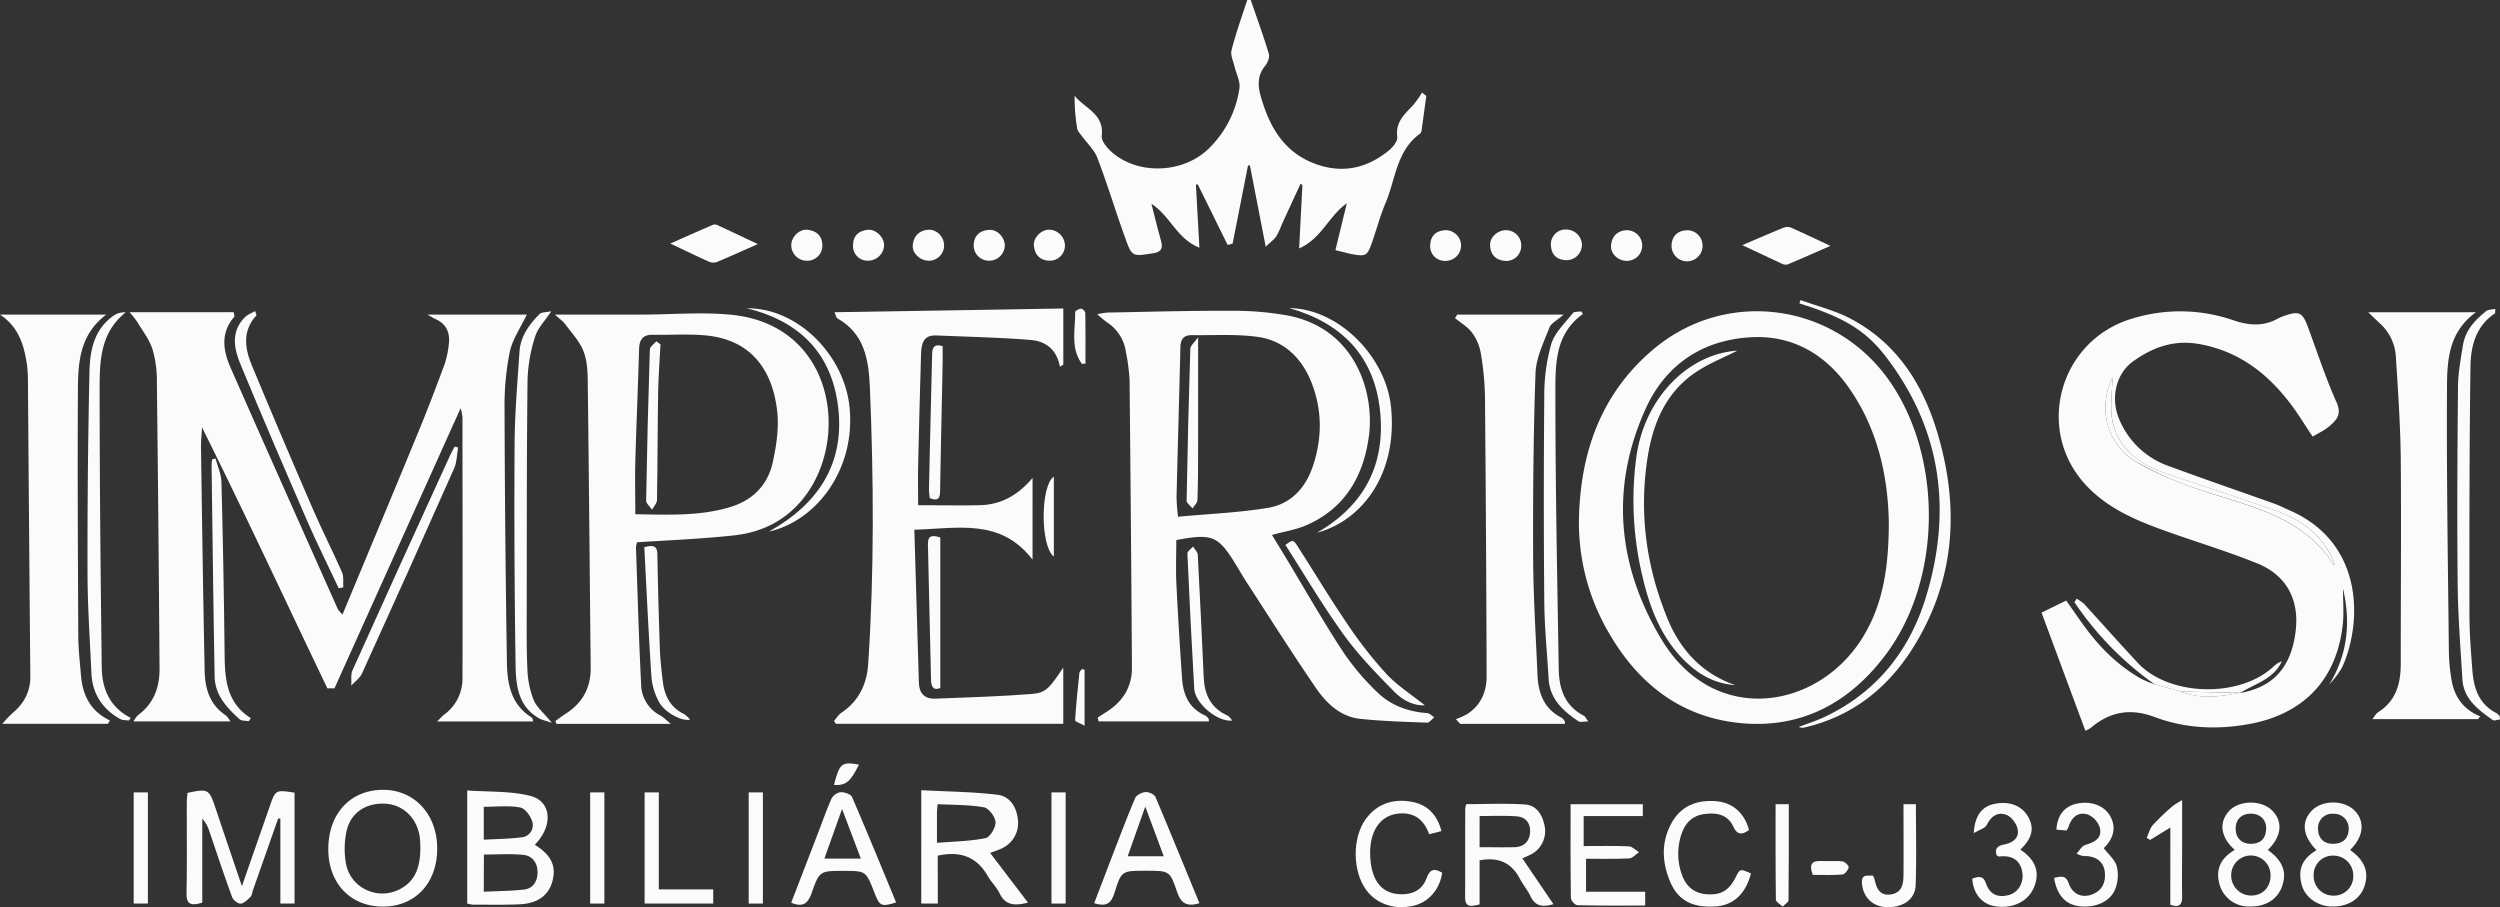 <svg xmlns="http://www.w3.org/2000/svg" viewBox="0 0 1056.93 383.54"><rect x="0" y="0" width="1056.93" height="383.54" fill="#333333" stroke="none"/><defs><style>.cls-1{fill:#fbfbfb;}</style></defs><title>logo_w_1</title><g id="Camada_2" data-name="Camada 2"><g id="Camada_1-2" data-name="Camada 1"><path class="cls-1" d="M144.8,259.8c11-26.39,21.63-51.84,32.14-77.35,3.86-9.38,7.47-18.87,11-28.39a39.1,39.1,0,0,0,1.77-8.23c.72-5.2-1-9.16-6.18-11.18-1-.61-2.82-1.65-2.82-1.65h42c-2.58,5.47-6.09,10.48-7.25,16a116.69,116.69,0,0,0-2.15,24.19q.16,53.44,1,106.87c.13,9.11,1.75,17.9,10.53,23.31.31.19.33.86.61,1.65H184.8s1.7-1.73,2.72-2.72a18.7,18.7,0,0,0,8-15.42c.13-36.84,0-73.67,0-110.51a27.65,27.65,0,0,0-.78-3.81L141.41,291h-3c-17.6-36.64-34.68-73.53-53-110.31-.15,2.95-.47,5.89-.43,8.84.46,31.42.89,62.83,1.55,94.25.16,7.38,2.18,14.24,8.92,18.65.6.39,1,1.18,2,2.57h-41a11.11,11.11,0,0,1,1.91-2.68c6.7-4.88,9.14-11.8,9.09-19.65q-.41-60.57-1.13-121.15a47.54,47.54,0,0,0-1.83-13.82c-1.32-4.1-4.14-7.74-6.41-11.52A42.53,42.53,0,0,0,54.77,132h44a8.46,8.46,0,0,1,.35,1.86c-6,6.77-4.82,14.34-1.65,21.56,15,34.12,30.22,68.13,45.38,102.17A15.81,15.81,0,0,0,144.8,259.8Z"/><path class="cls-1" d="M947,293c14-2.47,21.53-10.71,23.49-25.81,1.74-13.35-3.58-23.87-16.17-29-13.22-5.35-27-9.4-40.39-14.29-12.1-4.4-23.83-9.59-32.67-19.49C860.31,181,871,143.79,901.29,134.74a68.74,68.74,0,0,1,42.76.61c6.64,2.28,12.85,2.79,19.11-.74a19.1,19.1,0,0,1,3.25-1.29c5.39-1.84,7-1.08,9,4.08,4.07,10.91,7.64,22,12.4,32.65,2.32,5.17,0,7.58-3.08,10.2-2,1.69-4.45,2.8-7,4.33-3-4.43-5.55-8.66-8.47-12.65-10-13.61-22.4-23.46-39.62-26.5-10.68-1.88-19.7,1.44-28,7.48-7.23,5.29-9.41,15.67-5.67,24.39A35.14,35.14,0,0,0,916.8,197c14.8,5.49,29.75,10.58,44.62,15.9,2.19.78,4.27,1.86,6.41,2.79,30.81,13.33,31,45.7,23,65-1.33,3.2-3.68,6-6.08,8.71,7.59-12.52,9.25-25.77,5.8-40.58,0,5.55.43,10.35-.07,15C988,287.21,974,301.93,950.77,306.13c-13.55,2.45-27,1.84-39.87-3-10.11-3.79-18.83-2.33-26.9,4.55a16,16,0,0,1-2.36,1.27L863.1,259l10.45-5.11c2.52,3.6,4.92,7.12,7.43,10.57,6.63,9.13,14.42,17,24.36,22.57a47.07,47.07,0,0,0,5.52,2.25l11.07,3.07c8.34,3.37,16.77,2.15,25.2.5ZM893.07,159.8c-6.06,12.17-2.78,27.55,9.56,35.11,8.39,5.14,17.8,8.94,27.17,12.1,21,7.1,43.69,11,57,32a4.1,4.1,0,0,0-.26-2c-4.84-10.65-13.41-17.24-24.08-21-15.79-5.61-31.78-10.66-47.61-16.16-10.23-3.55-18.7-9.84-21.46-20.56C891.72,172.86,893.07,165.72,893.07,159.8Z"/><path class="cls-1" d="M464.07,303.38c1.16-.75,2.31-1.52,3.48-2.25,7-4.35,11.09-10.59,11-18.94q-.38-60.74-1-121.48A79.33,79.33,0,0,0,476,148.84a17.74,17.74,0,0,0-8.09-12.63,46.13,46.13,0,0,1-4-3.37,35.46,35.46,0,0,1,4.16-.69c17.15-.31,34.31-.83,51.46-.74a128.86,128.86,0,0,1,25.3,2.06c28.06,5.63,36.37,32.21,33.91,50.83-2.25,17-10.08,30.63-26.5,37.77-4.37,1.9-9.25,2.64-14.48,4.08,1.89,3.11,3.76,6.15,5.61,9.21,8,13.26,15.65,26.74,24.11,39.7a103.19,103.19,0,0,0,15.07,17.86c5.63,5.39,12.94,8,20.86,8.56,1,.08,2,1.17,2.93,1.79-1,.79-2,2.28-3,2.25-9.46-.36-19-.61-28.35-1.63-8.38-.91-14.25-6.6-18.71-13.11-10.15-14.84-19.75-30-29.55-45.12-1.54-2.37-2.93-4.85-4.42-7.26-7.38-11.92-9.79-12.94-25-10.08,0,5.81-.24,11.79,0,17.74q1,20.45,2.45,40.88c.47,6.86,3,12.61,9.84,15.59a4.1,4.1,0,0,1,1.37,1.39c.16.21.07.62.1,1.08h-46.6Zm34-84.92c12.89-1.2,25.5-1.71,37.86-3.73,9.94-1.62,16.2-8.57,19.31-18.21,3.72-11.49,3.72-23-.57-34.24-4-10.58-11.58-18.3-23.06-19.87-9.15-1.25-18.56-.59-27.86-.72-3.33,0-4.63,1.76-4.71,5-.5,21.13-1.12,42.26-1.63,63.4a82,82,0,0,0,.62,8.34Z"/><path class="cls-1" d="M667.54,219.16c.65-28,9.37-52.72,31.22-71.28C730,121.33,776.55,128.07,799.46,162c21.95,32.5,21.36,83-2,114.45-15.44,20.78-36.21,32-62.56,29.16-24.83-2.72-42.57-16.92-54.8-38.19A92.18,92.18,0,0,1,667.54,219.16Zm131,1.9c-.3-18.76-4.34-39.66-17.36-57.78-9.83-13.68-23.44-21.53-40.47-20.72-20.88,1-36.62,11.59-45.11,30.54-15,33.39-11.73,66.41,6.9,97.32,22.13,36.71,65.67,29.73,84.67-.42,8.81-14,11.31-29.63,11.37-48.93Z"/><path class="cls-1" d="M234.56,133H271c12.48,0,25-1.11,37.42,0,44,3.81,51.2,52,31.61,77.19-7.69,9.89-17.92,14.89-29.87,16.18-13.4,1.44-26.9,2-40.79,2.89a7.06,7.06,0,0,0-.49,2.19c.66,19.32,1.2,38.65,2.18,58a14.93,14.93,0,0,0,8.07,13c1.34.71,2.42,1.91,4.47,3.57H235.21l-.39-1.2c1.4-1,2.75-2.08,4.21-3,7.24-4.56,10.78-11,10.7-19.64-.42-40.36-.74-80.73-1.25-121.08-.05-4.29-.29-8.87-1.85-12.75-1.65-4.11-4.93-7.58-7.63-11.23C238.05,135.81,236.71,134.91,234.56,133Zm34,84.4c14.22.22,27.49.87,40.41-3.11,9.33-2.88,15.6-9.3,17.68-18.65,1.6-7.19,2.76-14.91,1.89-22.12-2-16.76-10.6-29.64-29.64-31.66-7.55-.8-15.25-.17-22.88-.33-4.35-.09-5.72,2.15-5.83,6.15-.46,15.79-1.15,31.58-1.59,47.37-.21,7.26,0,14.55,0,22.34Z"/><path class="cls-1" d="M386.56,223.95c.65,22.08,1.29,43.38,1.91,64.67.13,4.4,2.36,6.93,6.88,6.76,13.67-.53,27.36-.93,41-2,5.82-.47,7.43-2.55,13.17-11.16V306H353.37l-.77-1.17c1-1.17,1.83-2.65,3.08-3.47,7.38-4.92,10.83-12.14,11.37-20.69,2.57-39.06,2.35-78.14.69-117.22-.49-11.51-2.34-22.38-13.6-28.78-.65-.37-.83-1.58-1.35-2.67l96.75-1.58v23.71l-1.38.91c-.18-.64-.35-1.29-.53-1.94-1.66-6-6.37-8.94-11.75-9.37-13.34-1.08-26.74-1.35-40.12-1.91-5.62-.23-6.24,3.81-6.37,8q-.71,23.55-1.23,47.13c-.12,5.3,0,10.61,0,16.64,9,0,17.61.18,26.17,0,9-.24,16.14-4.33,22.2-11.53V236.6C423,219,405,223.44,386.56,223.95Z"/><path class="cls-1" d="M564.57,105.77l4.83-19.84c-7.74,5.5-10.6,14.86-20.16,19.09l1.39-26.87-.83-.38-7.88,17.09a34.18,34.18,0,0,1-2.3,5c-.91,1.35-2.33,2.35-4.51,4.45L528.44,70l-.81-.08L521.11,103l-2.1.55L506.37,77.93l-.78.13,1.49,26.65c-9.59-3.76-12.4-13.52-20.28-18.52,1.41,5.53,2.61,10.5,4,15.43.84,3.1.46,4.87-3.35,5.46-8.74,1.36-8.86,1.62-11.88-6.84-4-11.11-7.4-22.42-11.61-33.43-1.34-3.51-4.45-6.34-6.73-9.5-.66-.91-1.63-1.82-1.79-2.83a78.36,78.36,0,0,1-1.12-14c4.28,5.4,12.63,7.64,11.46,17-.25,2,2.08,4.84,3.92,6.53,11,10.09,30.54,9.51,41.45-1.32A44.35,44.35,0,0,0,524,37.3c.41-2.8-1.28-5.91-2-8.89-.54-2.4-1.89-5.05-1.34-7.2C522.5,14,525,7.06,527.31,0h1.47c2.6,7.57,5.34,15.09,7.65,22.75.43,1.41-.45,3.72-1.49,5-3.39,4.09-3.26,8.36-1.89,13.13,3.55,12.33,9.35,22.89,22,28,11.72,4.71,22.55,2.6,32.19-5.34,1.66-1.37,3.72-3.91,3.49-5.62-.83-6.13,2.85-9.48,6.47-13.2a42.58,42.58,0,0,0,4-5.6L603,40.56c-.67,4.86-1.32,9.73-2,14.59a2.12,2.12,0,0,1-.61,1.33c-10,7.19-10.35,19.19-14.57,29.24-2.12,5-3.59,10.35-5.35,15.54-2.45,7.21-2.63,7.34-9.91,6C568.8,106.77,567,106.36,564.57,105.77Z"/><path class="cls-1" d="M616.08,133h45c-2.69,2.38-5.31,3.6-6.06,5.55-2.41,6.26-5.62,12.75-5.85,19.23-.91,26-1.1,52-1,78,.08,16.47,1.14,33,1.83,49.41.32,7.72,2.65,14.39,10.12,18.2a4.51,4.51,0,0,1,1.35,1.44c.16.22.1.61.17,1.2h-44.3l-1.83-2a31.44,31.44,0,0,0,4.56-2c5.89-3.71,8.45-9.45,8.43-16.1q-.17-59-.69-118A122.08,122.08,0,0,0,626,149.1a20.32,20.32,0,0,0-3.75-8.56c-1.83-2.43-4.71-4.07-7.12-6.06Z"/><path class="cls-1" d="M45.65,306H1a52.57,52.57,0,0,1,4.22-4.47c4.92-4.07,7.66-9.1,7.6-15.61q-.54-61.82-1-123.64a59.59,59.59,0,0,0-.41-8C10.19,146,7.94,138.25,0,133H44.94c-11.42,8.58-11.91,20.46-12,32.05-.21,34.39,0,68.78.15,103.17,0,5.83.67,11.66,1.16,17.48.69,8.27,4.07,15,12.19,18.88Z"/><path class="cls-1" d="M1046.74,132c-12.31,9-12.17,21.79-12.23,33.85-.18,36.37.42,72.75.8,109.13a79.73,79.73,0,0,0,1.11,12.39c1.2,7.05,4.87,12.56,12.12,15.48l-.89,1.17H1003c1-1.26,1.51-2.34,2.35-2.87,7.66-4.82,9.63-12.17,9.62-20.6,0-28.93.25-57.86,0-86.72-.15-14.26-1.15-28.53-2.05-42.76a20.65,20.65,0,0,0-6.88-14.47c-1.35-1.21-2.62-2.48-4.81-4.57Z"/><path class="cls-1" d="M117.61,346l-10.67,30.36c-.33.94-.4,2.14-1,2.77-1.22,1.21-2.72,2.77-4.2,2.9-1.15.1-3.15-1.5-3.62-2.77-3.37-9.21-6.44-18.52-9.61-27.8a14,14,0,0,0-3-5.37v35.54c-4.39,1.25-6.75,1.13-6.65-4.09.26-12.83.08-25.67.11-38.5,0-1.3.21-2.6.31-3.82,8.73-1.89,9.16-1.61,11.84,6.44,3.57,10.7,7.23,21.37,11.15,33L114,341c2.47-7.12,2.48-7.12,10.53-5.88V382h-6V346.13Z"/><path class="cls-1" d="M197.53,382V334.18c9,.66,18.11.18,26.57,2.27,9.21,2.27,9.81,12.8,2,20.68,6.79,4.27,9.06,8.76,7.56,15s-6.2,9.8-13.76,10.17c-6.65.32-13.32.15-20,.16A15.49,15.49,0,0,1,197.53,382Zm7-5c6.13-.3,11.57-.31,17-.92,3.83-.44,5.64-3.4,5.73-7.06.1-3.94-2-7.15-5.84-7.57-5.5-.61-11.11-.16-16.85-.16Zm0-22c5.74-.31,10.85-.34,15.89-1a5.15,5.15,0,0,0,4.66-6.47c-.66-2.43-3.06-5.76-5.16-6.15-4.91-.91-10.1-.29-15.39-.29Z"/><path class="cls-1" d="M396.48,382h-7V334.08c10.89.58,21.64.64,32.23,1.92,5.34.64,8,5.27,8.61,10.26a11.82,11.82,0,0,1-6.88,12.46c-1.71.82-3.57,1.39-4.84,1.87l16,21c-5.84,1.53-9.62,1-11.93-3.79-1.3-2.69-3.64-4.93-5.15-7.55-4.49-7.81-11.26-10.64-21.07-8.5Zm-.36-25.67c7-.58,13.91-.66,20.55-2,1.9-.38,4.32-4.46,4.21-6.74s-2.84-5.92-4.89-6.28c-6.4-1.12-13-1-19.6-1.32-.15,1.85-.27,2.67-.27,3.49,0,3.83,0,7.64,0,12.85Z"/><path class="cls-1" d="M54.52,304.63c-1.25-.2-2.69-.08-3.73-.66-7.51-4.23-11.75-10.66-12.14-19.35C38,270.31,37,256,37,241.69q-.09-42.23.82-84.46c.2-9.21,2-18.34,10.66-24.09a7.93,7.93,0,0,1,4.64-1.07c-10.85,8.69-11,20.84-11,32.56,0,39.15.41,78.29.89,117.44.11,9,3.27,16.88,12.23,21.41Z"/><path class="cls-1" d="M138.8,358.6c.14-14.91,9.64-24.87,23.55-24.68,13.09.18,22.52,10.61,22.49,24.86,0,14.68-9.41,24.59-23.15,24.5S138.63,373.19,138.8,358.6Zm38.9-.74a35.41,35.41,0,0,0-.25-4.08c-1.22-8-7-13.58-14.6-14-8.36-.43-14.9,4-16.45,12.15a35.88,35.88,0,0,0-.09,13.38c2.07,10.43,13.84,15.57,23.1,10.41C176,372.12,177.8,365.86,177.7,357.86Z"/><path class="cls-1" d="M761.22,126.86c7.07,2.57,14.53,4.39,21.13,7.86,19.27,10.14,30.3,27.19,36.46,47.38,9.61,31.49,8.09,62.2-9.48,90.86-10.75,17.53-25.85,29.79-46.32,34.58a3.56,3.56,0,0,1-2.53-.22c3.71-1.42,7.53-2.61,11.1-4.31,21.75-10.35,35.66-27.82,42.57-50.33,11.28-36.74,6.76-71.4-17.24-102.36-8.59-11.08-18.24-16.45-36.18-22.06Z"/><path class="cls-1" d="M233.07,131.57c-2.74,4.17-5.74,7.16-6.83,10.73a65.81,65.81,0,0,0-3.2,18.06c-.38,31.31-.31,62.63-.35,93.94,0,9.5-.15,19,.27,28.48a40,40,0,0,0,2.62,13.08c1.27,3.14,4.31,5.56,7.74,9.72-2.67-.91-4.29-1.19-5.61-2-8.78-5.13-9.61-14.1-9.74-22.66q-.7-46.71-.41-93.44c.08-13,1.21-25.92,2.07-38.86.43-6.46,4.13-11.45,8.48-15.87C229,131.93,230.87,132.08,233.07,131.57Z"/><path class="cls-1" d="M669.23,132.74c-12.07,8.61-11.64,21.79-11.66,34,0,38.78.79,77.56,1.43,116.34.14,8.2,2.63,15.43,10.63,19.53.51.26.79,1,1.87,2.39-1.95,0-3.4.46-4.19-.07-6.46-4.36-12.11-9.37-12.6-18-.62-10.79-1.73-21.58-1.83-32.38q-.39-43.46,0-86.93a79.46,79.46,0,0,1,2.93-22.12c1.48-4.87,5.83-8.91,9.14-13.13.57-.73,2.35-.5,3.57-.72Z"/><path class="cls-1" d="M1056.93,304.18c-1.07.1-2.46.67-3.11.21-6.11-4.37-12.29-8.85-12.79-17.29-.82-13.62-1.91-27.24-2-40.87-.28-27.65-.12-55.3.15-83,.06-5.77,1.16-11.56,2.09-17.29,1-6.28,5.1-10.69,9.88-14.45.87-.68,2.36-.57,3.82-.88-.12,1,0,1.77-.24,1.93-8,5.33-10.15,13.76-10.28,22.25-.5,35-.46,69.93-.44,104.9,0,7.81.63,15.63,1.21,23.43.56,7.57,2.6,14.46,10.09,18.29a5.11,5.11,0,0,1,1.45,1.34A8.94,8.94,0,0,1,1056.93,304.18Z"/><path class="cls-1" d="M656.75,382.25c-5.15,1.54-7.91.47-9.72-3.39-1.19-2.54-3.09-4.73-4.4-7.23-3.54-6.8-9-9.44-17.1-7.9v18.64c-3.47.76-6.14,1.55-6.12-3.13.07-12.47,0-25,.06-37.42a8.47,8.47,0,0,1,.42-1.85c8.42,0,16.72-.42,24.95.16,4.81.34,7.23,4.39,8.16,8.94A11.09,11.09,0,0,1,647.69,361a43.5,43.5,0,0,1-4.1,1.88ZM625.53,345v13.16c5.22,0,10,.13,14.85,0,3.87-.14,6.21-2.36,6.48-6.23s-1.79-6.55-5.68-6.8c-5.12-.38-10.25-.13-15.66-.13Z"/><path class="cls-1" d="M507.09,381.86c-5.41,1.6-7.85,0-9.46-4.81-3-9-3.33-8.92-13.2-8.92-10.07,0-10.36-.09-13.26,9.37-1.4,4.58-3.63,5.91-8.58,4.35,2.23-5.85,4.43-11.67,6.68-17.48,3.47-9,6.85-18,10.59-26.9.55-1.31,2.82-2.48,4.39-2.61,1.39-.12,3.76.94,4.26,2.1C494.8,351.79,500.8,366.69,507.09,381.86ZM484.19,341l-7.44,21H492Z"/><path class="cls-1" d="M334.5,381.63l11.08-28.77c2-5.12,3.76-10.31,6-15.3a5.38,5.38,0,0,1,3.93-2.66c1.6,0,4.19.87,4.72,2.08,6.38,14.77,12.46,29.67,18.63,44.56-6.36,1.91-6.92,1.63-9.26-4.35-3.53-9-3.53-9-13-9-10,0-10.17,0-13.53,9.55C341.54,381.93,339.39,383.73,334.5,381.63ZM363.94,363,356,342l-7.48,21Z"/><path class="cls-1" d="M664,340h30.53v5h-25v12.69c6.9,0,13-.16,19.13.12,1.45.07,2.84,1.61,4.26,2.48-1.39.92-2.75,2.56-4.19,2.63-6,.3-18.2.13-18.2.13V377h25v5.84c-9.72,0-19.18.09-28.62-.14-1,0-2.76-1.92-2.78-3C663.92,366.73,664,353.71,664,340Z"/><path class="cls-1" d="M993.55,359.34c6.11,4.31,8.09,9.26,6.1,15.27-1.88,5.66-7.15,8.87-14.19,8.62-5.8-.2-11-4-12.35-9.13-1.76-6.5.16-11,6.23-14.68-5.89-6-6.56-12.06-1.86-16.82,4.48-4.53,13.7-4.41,18.11.23S999.18,353.86,993.55,359.34ZM994.89,370a8.36,8.36,0,0,0-8.45-8.27h-.3a8.09,8.09,0,0,0-8,8.17q0,.11,0,.23a8.3,8.3,0,0,0,8.08,8.52h.39a8.16,8.16,0,0,0,8.29-8q0-.32,0-.64ZM980,350.37c0,4,2.51,6.48,6.54,6.37,3.86-.11,6.21-2,6.4-6a6.15,6.15,0,0,0-6.33-6.69,6,6,0,0,0-6.61,6.32Z"/><path class="cls-1" d="M944.8,359.3c-6-5.27-6.81-11.55-2.45-16.38,4.19-4.64,13.5-4.83,18.11-.38,4.86,4.7,4.22,11.08-1.69,16.8,6.26,4.48,8.14,9.25,6.05,15.3-2,5.73-7.15,8.85-14.2,8.59a12.75,12.75,0,0,1-12.36-9.7C936.71,367.43,938.8,362.86,944.8,359.3ZM959.93,370a8.32,8.32,0,1,0-16.64,0,8.44,8.44,0,0,0,8.27,8.61h.62c4.68-.26,7.83-3.74,7.73-8.6Zm-8.37-26c-4,0-6.49,2.57-6.38,6.52s2.67,6.35,6.72,6.21,6-2.37,6.17-6.26-2.58-6.49-6.54-6.48Z"/><path class="cls-1" d="M609.4,351.35l-5.18,1.34c-2.35-6.47-6.73-9.66-13.78-8.62-7.33,1.08-11.65,7.9-11.15,18,.5,10.32,4.89,15.75,12.77,16,5.24.16,9.29-1.9,11.06-6.81,1.48-4.09,3.5-4.17,6.6-2.27-1,7-5.69,12.36-11.92,13.88-7.94,2-15.8-.61-20.18-6.58-5.89-8-6-22.2-.12-30.15,4.76-6.4,11.47-8.5,19-7.23C603.08,340,607.47,344,609.4,351.35Z"/><path class="cls-1" d="M740.24,369.28c-2.16,8.5-7.3,13.32-14.56,13.89-10.13.79-16.35-2.44-19.74-10.77s-3.6-16.62.8-24.52c4.08-7.33,10.93-9.86,19-9.12,6.91.64,11.76,5,13.69,12.14-2.64,1.93-4.85,2.37-6.56-1.3-2.45-5.27-7-6.11-12.17-5.46-5,.63-8.05,3.49-9.69,8.14a26,26,0,0,0-.25,16.64c1.67,5.5,5.26,8.68,10.51,9.12,6.14.51,9.63-1.46,12.44-7C735.63,367.22,735.63,367.22,740.24,369.28Z"/><path class="cls-1" d="M143.19,248.68c-4.34-9.24-8.91-18.38-13-27.73-9.66-22.23-19.24-44.5-28.51-66.9-2.78-6.71-4.19-13.91,1.9-20,1.09-1.09,2.72-1.63,4.28-2.53.39,1.24.65,1.7.55,1.81-6,6.5-4.94,13.84-2,21q12.8,30.82,26.11,61.43c3.83,8.84,8.24,17.42,12.1,26.24.8,1.83.38,4.2.51,6.33Z"/><path class="cls-1" d="M105.18,304.92c-1.33-.27-3.06-.09-3.93-.87-5.37-4.87-10.37-10.21-10.51-18-.54-29.82-.89-59.65-1.29-89.48a18.65,18.65,0,0,1,.27-2.4l1.42-.31c.86,3.31,2.4,6.6,2.48,9.93q.93,35.74,1.32,71.49c.12,10.85.29,21.5,11.1,28.33Z"/><path class="cls-1" d="M278.53,376h23v6h-29V335h6Z"/><path class="cls-1" d="M833.8,371.46c2.47-.85,4.64-1.51,5.81,2,1.49,4.48,4.85,6.18,9.43,5,4.13-1,6.66-5.12,5.94-9.68-.8-5.09-4.33-7.39-10-6.65l-.87-.56c-.9-2.82.39-4,3.07-4.51,3.65-.67,6.64-2.66,5.8-6.63-.48-2.27-2.61-5.13-4.69-5.92-3.6-1.38-6.52.44-8.35,4.26-.68,1.43-3.11,2-5.51,3.45.48-7.44,3.41-11.15,8.5-12.31,6.19-1.42,11.72.58,14.39,5.2,2.85,4.93,2,9-3.13,14.1,6.29,4.23,8.22,9.26,5.92,15.45s-8.76,9.59-16.25,8.54C838.13,382.51,834.24,378,833.8,371.46Z"/><path class="cls-1" d="M868.42,371.15c2.92-.69,5-1.18,6.2,2.34,1.58,4.5,5.45,6.17,9.51,4.77,4.4-1.51,6.13-4.84,5.75-9.34-.37-4.32-3.3-6.83-8.1-7a6.91,6.91,0,0,1-3.84-1.08c1.19-1.24,2.18-3.14,3.62-3.59,3.85-1.2,7.33-2.8,6.17-7.37a9,9,0,0,0-5.07-5.52c-4.09-1.29-6.9,1.19-8.16,5.26a9.12,9.12,0,0,1-.85,1.5l-4.24-.37c.31-6,3.32-9.78,8.4-10.94,6.13-1.39,11.81.7,14.37,5.3s1.47,9.35-2.77,13.47c1.92,2.53,4.61,4.76,5.47,7.55a16,16,0,0,1-.42,9.19c-1.89,5.65-8.16,8.56-15.16,7.83C873.33,382.52,869.57,378.46,868.42,371.15Z"/><path class="cls-1" d="M193.66,189.17c-.51,2.93-.46,6.11-1.62,8.75q-19.27,43.5-39,86.81c-.9,2-3,3.42-4.52,5.11.14-2.18-.32-4.63.52-6.49q20.44-45.4,41.17-90.67c.6-1.31,1.32-2.57,2-3.85Z"/><path class="cls-1" d="M556.75,225.23c20.12-11.52,29.1-29,26.69-51.63s-15.64-36.86-38.34-43.35c20.85.24,40.88,20.58,43,41.88C590.95,200.35,575.89,220.12,556.75,225.23Z"/><path class="cls-1" d="M325.08,224.74c21.49-12,32.09-29.34,29.25-52.77-2.66-21.94-15.61-36.06-38.65-41.64,21.48-.27,41.35,19.75,43.51,42C361.73,198.39,345.28,220.21,325.08,224.74Z"/><path class="cls-1" d="M272.39,231.35c4.83-1.35,5.47.25,5.53,3.18q.36,20,1.06,39.91c.17,4.64.7,9.28,1.27,13.89.74,5.92,3.2,10.78,8.91,13.52a12.68,12.68,0,0,1,2.58,2.36c-3.37.94-10.8-3-13.11-7.42a26.88,26.88,0,0,1-3.2-10.32C274.2,268.11,273.36,249.71,272.39,231.35Z"/><path class="cls-1" d="M521,304.64c-6.35.71-15.74-7.28-16.11-13.43Q503.24,262.61,502,234c0-.94,1.55-2,2.39-2.92.71,1.19,2,2.34,2,3.57.93,17.26,1.71,34.53,2.51,51.8.33,7.17,3,12.88,9.91,16C519.52,302.69,520,303.51,521,304.64Z"/><path class="cls-1" d="M791.8,370.16a8,8,0,0,1,.71,1.53c.79,3.92,2.25,7.27,7.12,6.41,4.7-.83,5.09-4.69,5.12-8.47.07-9.8,0-19.59,0-29.63H810c0,11.58.28,22.89-.11,34.17-.21,6.16-5.42,9.61-12.49,9.32-5.8-.23-9.81-4.28-10.25-10.2C787,369.32,789.68,370.35,791.8,370.16Z"/><path class="cls-1" d="M602.37,298.17c-4.8.26-9.39-2.17-12.79-5.62-7.55-7.67-15.16-15.47-21.45-24.15-8.85-12.22-16.53-25.29-24.69-38,3.15-2.32,3.26-2.39,5.23.67,6.93,10.79,13.52,21.79,20.73,32.39a177.07,177.07,0,0,0,16.52,21.23C590.7,289.86,596.8,293.7,602.37,298.17Z"/><path class="cls-1" d="M736.59,103.64c5.75-2.45,11.37-4.89,17-7.2a4.78,4.78,0,0,1,3.26-.34c5.72,2.5,11.35,5.2,17,7.85-5.93,2.59-11.88,5.23-17.87,7.76a3.31,3.31,0,0,1-2.38-.1C748,109,742.33,106.33,736.59,103.64Z"/><path class="cls-1" d="M320.39,103.2c-5.82,2.57-11.38,5.08-17,7.44a4.62,4.62,0,0,1-3.28.16c-5.56-2.47-11-5.14-16.71-7.83,6-2.67,12.09-5.38,18.18-8a2.67,2.67,0,0,1,1.87.27C309.1,97.86,314.73,100.53,320.39,103.2Z"/><path class="cls-1" d="M393.09,210.57a31.57,31.57,0,0,1-.35-3.82q.64-28.23,1.33-56.47c.06-2.8.39-5.19,4.46-3.92v6.73c-.36,18-.77,36-1.07,54C397.41,210.05,397.13,212.24,393.09,210.57Z"/><path class="cls-1" d="M249.51,335h6v47h-6Z"/><path class="cls-1" d="M444.53,335h6v47h-6Z"/><path class="cls-1" d="M322.53,382h-6V335h6Z"/><path class="cls-1" d="M62.52,382h-6V335h6Z"/><path class="cls-1" d="M397.53,227.23v63.63c-2.28,1-3.84.22-3.91-3.33q-.6-28.64-1.32-57.28C392.23,227.22,393.14,225.76,397.53,227.23Z"/><path class="cls-1" d="M917.56,349.86,909,355.11l-1.44-.92c.85-1.83,1.37-4,2.62-5.41a101.09,101.09,0,0,1,8.24-7.89,33.82,33.82,0,0,1,4.12-2.6v19.55c0,7-.12,14,0,21,.08,3.63-1.12,5-5,3.68Z"/><path class="cls-1" d="M922,292.39l-11.07-3.07A134.35,134.35,0,0,1,877,254.58l1-1.45a17.22,17.22,0,0,1,3.06,2.16c7.63,8.32,15.1,16.78,22.79,25,13.16,14.15,43.22,15,57.58,1.27a9.28,9.28,0,0,1,3.27-2c-3.46,7.66-11.44,9.47-17.73,13.47l.2-.14Z"/><path class="cls-1" d="M750.67,340h5.58c0,13.64.05,27.1-.11,40.56,0,.92-1.64,1.81-2.52,2.72-1-1-2.81-1.93-2.82-2.92C750.61,367.06,750.67,353.76,750.67,340Z"/><path class="cls-1" d="M617.7,103.86a6.52,6.52,0,0,1-6.6,6.43h-.17a6.17,6.17,0,0,1-6.27-6.78c.19-4,2.62-5.95,6.38-6.19a6.52,6.52,0,0,1,6.66,6.38Q617.7,103.78,617.7,103.86Z"/><path class="cls-1" d="M668.8,103.36a6.54,6.54,0,0,1-6.44,6.64h-.16c-3.83-.12-6.22-2.1-6.51-6.07a6.26,6.26,0,0,1,5.58-6.88q.31,0,.61,0A6.65,6.65,0,0,1,668.8,103.36Z"/><path class="cls-1" d="M424.8,103.86a6.58,6.58,0,0,1-6.8,6.35h-.06a6.42,6.42,0,0,1-6.28-6.55q0-.16,0-.32c.25-4,2.83-5.89,6.5-6.15C421.65,96.93,424.8,100.34,424.8,103.86Z"/><path class="cls-1" d="M450.22,103.6a6.39,6.39,0,0,1-6.16,6.61h-.36c-3.94-.09-6.12-2.36-6.58-6.1-.43-3.45,2.81-6.87,6.29-7A6.8,6.8,0,0,1,450.22,103.6Z"/><path class="cls-1" d="M399.13,103.53a6.44,6.44,0,0,1-6.18,6.69h-.32c-3.58,0-7.07-3.18-6.74-6.57.36-3.71,2.55-6.11,6.36-6.5C395.8,96.79,399,99.94,399.13,103.53Z"/><path class="cls-1" d="M341.21,110.23a6.57,6.57,0,0,1-6.68-6.46s0-.09,0-.13c0-3.47,3.38-6.85,6.82-6.49,3.69.39,6.17,2.36,6.32,6.39a6.35,6.35,0,0,1-6,6.68Z"/><path class="cls-1" d="M643.12,104.31a6.3,6.3,0,0,1-6.59,6l-.56-.05c-3.93-.42-5.91-2.93-6-6.67-.11-3.48,3.45-6.45,7-6.26a6.41,6.41,0,0,1,6.17,6.64Q643.13,104.14,643.12,104.31Z"/><path class="cls-1" d="M719.8,103.86a6.56,6.56,0,1,1-13.12.12q0-.21,0-.42c.28-3.9,2.63-6,6.42-6.21a6.48,6.48,0,0,1,6.69,6.27Q719.8,103.74,719.8,103.86Z"/><path class="cls-1" d="M694.28,103.68a6.46,6.46,0,0,1-6.32,6.6h-.22c-3.66,0-6.94-3-6.63-6.55.33-3.72,2.47-6.09,6.35-6.39a6.49,6.49,0,0,1,6.81,6.15Q694.28,103.59,694.28,103.68Z"/><path class="cls-1" d="M367.07,110.21a6.15,6.15,0,0,1-6.42-6.64c.08-4.06,2.49-6,6.21-6.41,3.4-.34,6.87,3.06,6.92,6.43A6.8,6.8,0,0,1,367.07,110.21Z"/><path class="cls-1" d="M445.53,235.28c-5.81-4.4-5.66-30.08,0-33.75Z"/><path class="cls-1" d="M457.39,153.8c-4.91-6.72-2.74-14.48-2.84-21.88,0-.51,1.65-1.36,2.57-1.43a2.59,2.59,0,0,1,1.71,1.79c.12,7.15.08,14.31.08,21.47Z"/><path class="cls-1" d="M766.39,369.86c-1.66-4.43-.41-6.11,3.74-5.86,3,.18,6-.18,8.88.18,1,.12,2.7,1.86,2.55,2.53-.25,1.18-1.61,2.93-2.62,3C774.72,370.08,770.47,369.86,766.39,369.86Z"/><path class="cls-1" d="M458.53,283.17V306.8c-1.8-1-4-1.71-4-2.3.39-6.71,1.11-13.4,1.82-20.09.06-.55.7-1,1.07-1.55Z"/><path class="cls-1" d="M352.58,331.86c2.35-9.19,3.25-9.9,10.56-8.61C359.57,330.51,357.65,332.15,352.58,331.86Z"/><path class="cls-1" d="M893.07,159.8c0,5.92-1.34,13.07.3,19.45,2.76,10.71,11.23,17,21.46,20.56,15.83,5.5,31.82,10.54,47.61,16.16,10.67,3.79,19.24,10.38,24.08,21a4.1,4.1,0,0,1,.26,2c-13.29-21-35.94-24.92-57-32a136.24,136.24,0,0,1-27.17-12.1C890.28,187.35,887,172,893.07,159.8Z"/><path class="cls-1" d="M922,292.39l25.2.5C938.73,294.54,930.3,295.76,922,292.39Z"/><path class="cls-1" d="M506.53,142.63v45.8c0,7.64,0,15.29-.28,22.93,0,1.21-1.34,2.39-2.06,3.58-.88-1.08-2.53-2.17-2.52-3.24q.55-32.14,1.56-64.27C503.27,146.07,505,144.77,506.53,142.63Z"/><path class="cls-1" d="M733.66,289.65C726,289.17,719.59,286,714,281c-11.19-10-16.37-23.27-19.63-37.39a138,138,0,0,1-2.55-50.55c3.44-24.65,21.71-43.42,42.68-44.81-5.52,2.88-12.92,5.66-19.06,10.17-11.31,8.3-16.51,20.55-18.74,34.11-3.94,23.94-.78,47.13,8.44,69.41C710.6,275,719.71,284.86,733.66,289.65Z"/><path class="cls-1" d="M279.24,145.56c-.34,6.79-.88,13.58-1,20.38-.24,15.15-.22,30.31-.48,45.46,0,1.37-1.35,2.72-2.07,4.07-.88-1.29-2.54-2.59-2.52-3.86q.54-31.95,1.57-63.89c0-1.17,1.78-2.28,2.73-3.42Z"/></g></g></svg>
